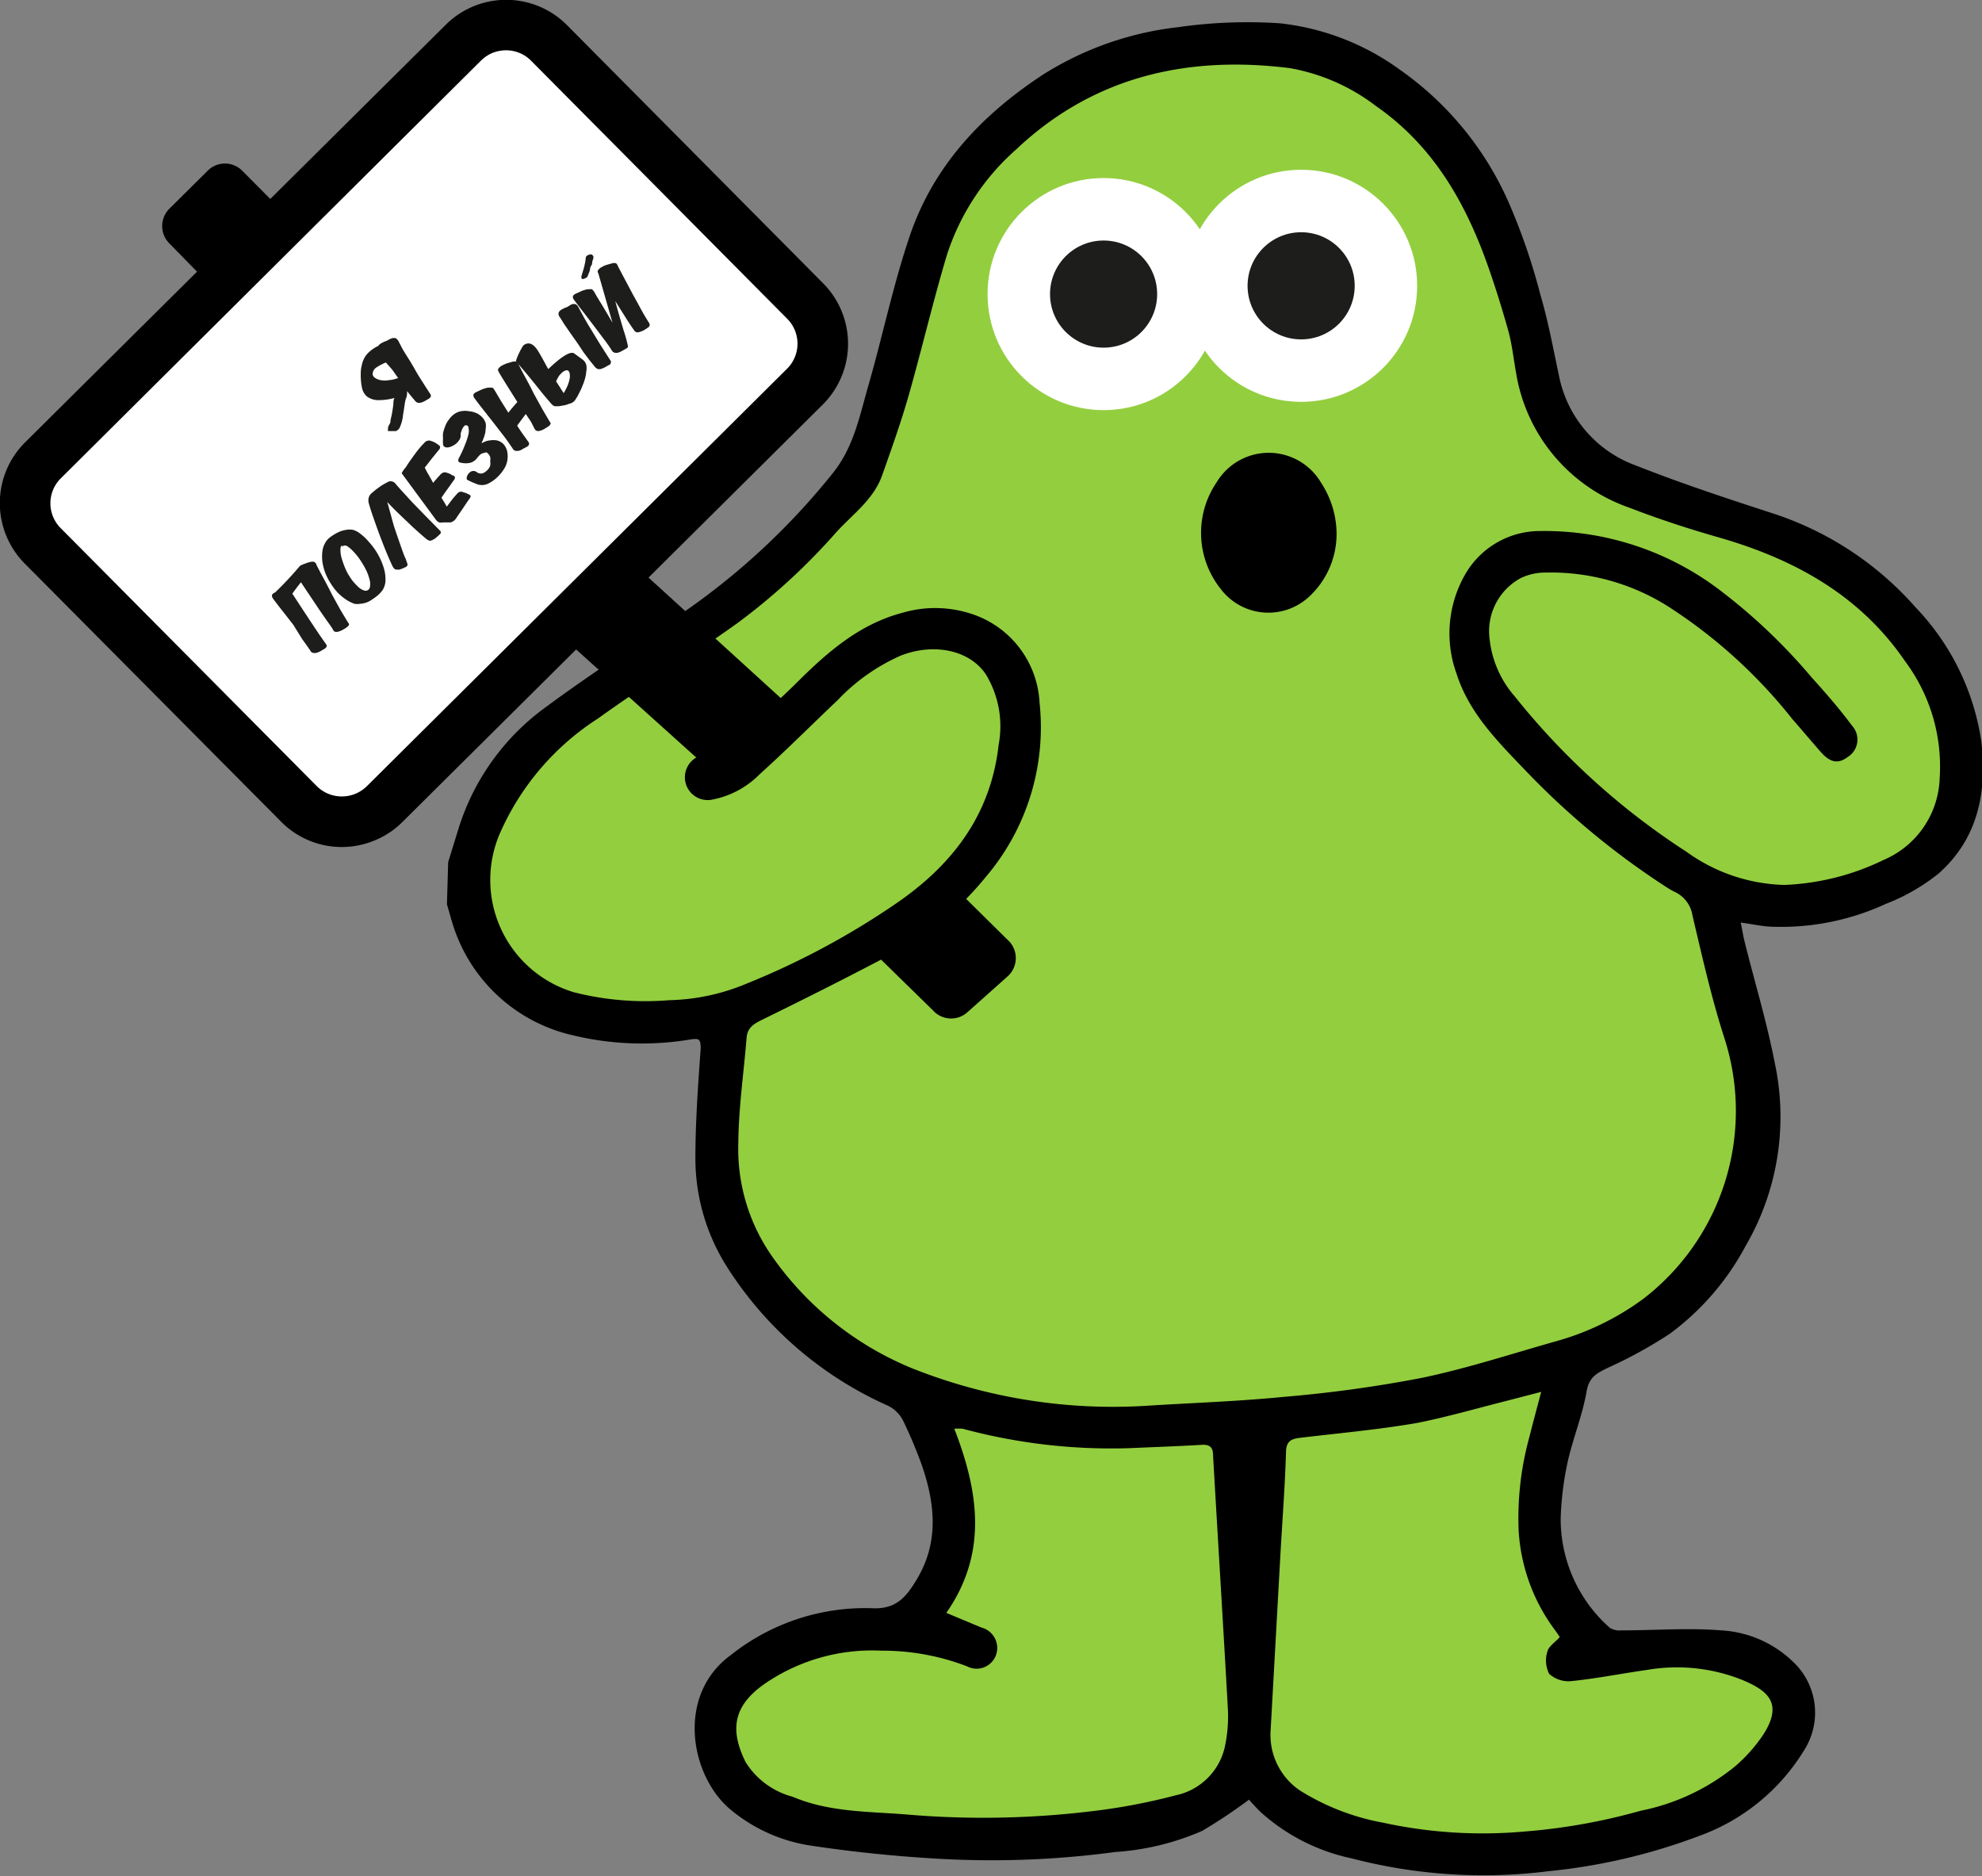 <?xml version="1.0" encoding="UTF-8"?> <svg xmlns="http://www.w3.org/2000/svg" viewBox="0 0 126.92 120.12"><rect x="0" y="0" width="126.92" height="120.12" fill="#808080" stroke="none"/> <defs> <style>.cls-1{fill:#93ce3f;}.cls-2{fill:#fff;}.cls-3{fill:#1d1d1b;}</style> </defs> <title>Зеленый персонаж</title> <g id="Слой_2" data-name="Слой 2"> <g id="Слой_10" data-name="Слой 10"> <path class="cls-1" d="M58,18.48l2.33-6.1,6.21-6.21,8.31-3.54L82.59,3l5.66,2.11,4.43,3.65L96.12,15l2.55,8.65,1.1,4,4.1,3L115,34.55l6.32,4,4.21,6.1V50l-1.66,4.43L115,58.72l-6.1-2,2.66,8.2,1,7.21L111.41,79l-4.1,4.43-7.54,4.66L98.44,94.3l1.44,7.87,2.89,3.66,6.2-.23,3.66,1.22,2.33,2.44-2.44,4.66-8.87,4-9.53,1-7.32-1.55-6.42-3.1s-5.33,2.33-5.66,2.33-8,.44-8,.44H54l-6.43-2.22-2.32-4L46.68,107,56,104.16l3.55-1.22L61,98.07l-1.55-8.32L51.56,85l-5.1-6L47,64.48l-4.88.66-7.2-.88-3.66-2.55-1.66-5.88,2.33-5.76L37,45l11-8.09,7.2-7.32Z"></path> <path d="M28.7,55.2c.25-.8.49-1.6.74-2.39A15.16,15.16,0,0,1,35,45.24c2.7-2,5.56-3.84,8.35-5.75a45,45,0,0,0,10-9.22c1.32-1.66,1.69-3.61,2.24-5.52.92-3.19,1.59-6.45,2.65-9.59,1.52-4.53,4.65-7.84,8.61-10.42a20.48,20.48,0,0,1,8.59-3,31.42,31.42,0,0,1,6.5-.25,16,16,0,0,1,7.74,3,20.39,20.39,0,0,1,6.89,8.38,39.49,39.49,0,0,1,2.07,6c.5,1.69.82,3.45,1.19,5.18a7.69,7.69,0,0,0,4.94,5.76c2.88,1.14,5.83,2.11,8.78,3.07a20.67,20.67,0,0,1,9.11,6,15.72,15.72,0,0,1,4.21,8.55c.39,3.22-.18,6.25-2.73,8.5a12.65,12.65,0,0,1-3.37,1.94,16,16,0,0,1-7.15,1.47c-.67,0-1.33-.16-2.15-.27.1.47.16.89.27,1.31.64,2.56,1.41,5.09,1.91,7.68a16.43,16.43,0,0,1-1.87,11.72,16.79,16.79,0,0,1-4.84,5.61A28.61,28.61,0,0,1,103,87.56c-.72.35-1.24.59-1.4,1.53-.26,1.51-.87,3-1.2,4.46a19.81,19.81,0,0,0-.46,3.68,9.3,9.3,0,0,0,3.15,7,1.23,1.23,0,0,0,.76.16c2.13,0,4.26-.17,6.37,0a7.19,7.19,0,0,1,4.59,2,4.47,4.47,0,0,1,.71,5.69,13.07,13.07,0,0,1-6.76,5.49,37.68,37.68,0,0,1-9.6,2.24,33.42,33.42,0,0,1-12.6-.82,12.58,12.58,0,0,1-5.87-3c-.28-.28-.54-.57-.71-.76a33.25,33.25,0,0,1-3,2,16.61,16.61,0,0,1-5.56,1.35,59.48,59.48,0,0,1-11,.45c-2.82-.15-5.64-.43-8.44-.85a10.47,10.47,0,0,1-5.18-2.3c-2.6-2.14-3.54-7.33,0-9.91a13.83,13.83,0,0,1,9-3c1.6.1,2.25-.75,2.91-1.85,1.43-2.38,1.17-4.84.32-7.31A29.62,29.62,0,0,0,57.85,91a2.14,2.14,0,0,0-1-1,23.53,23.53,0,0,1-10.32-8.92,13,13,0,0,1-2-6.87c0-2.36.17-4.72.34-7.07,0-.62-.11-.66-.63-.59a18.84,18.84,0,0,1-7.59-.27,10.48,10.48,0,0,1-7.48-6.58c-.22-.59-.37-1.2-.55-1.8ZM73.56,90c2.92-.18,5.84-.28,8.75-.57a82.91,82.91,0,0,0,8.75-1.21c2.92-.61,5.77-1.55,8.65-2.36a17.12,17.12,0,0,0,5.51-2.69,15.17,15.17,0,0,0,5.23-16.62c-.84-2.59-1.44-5.27-2.07-7.93a2,2,0,0,0-1.15-1.52,4.76,4.76,0,0,1-.49-.28,50.1,50.1,0,0,1-9-7.43c-1.79-1.87-3.66-3.71-4.47-6.26a7.58,7.58,0,0,1,.53-6.31A5.53,5.53,0,0,1,98.68,34a18.56,18.56,0,0,1,11.55,3.86A36.82,36.82,0,0,1,116,43.36c.9,1,1.78,2,2.6,3.11a1.31,1.31,0,0,1-.28,2c-.62.46-1.12.37-1.75-.35s-1.18-1.38-1.78-2.06a32.69,32.69,0,0,0-8-7.25A14.07,14.07,0,0,0,99,36.66a3.64,3.64,0,0,0-1.61.35,3.87,3.87,0,0,0-2,3.92A6.65,6.65,0,0,0,97,44.59a46,46,0,0,0,11,9.95,11.14,11.14,0,0,0,6.27,2.12,15.89,15.89,0,0,0,6.35-1.6,5.9,5.9,0,0,0,3.59-5.25,11.26,11.26,0,0,0-2.2-7.45c-2.89-4.24-7.09-6.55-11.91-7.94-2-.57-3.89-1.19-5.78-1.92a11,11,0,0,1-7.24-8.65c-.16-.88-.25-1.77-.48-2.62-.39-1.4-.82-2.78-1.3-4.15-1.44-4.09-3.51-7.74-7.2-10.3a12.67,12.67,0,0,0-5.52-2.42C76,3.54,70,4.91,65.07,9.57a15.28,15.28,0,0,0-4.42,6.71c-.9,3-1.6,6-2.45,9-.5,1.75-1.11,3.46-1.72,5.18-.55,1.53-1.87,2.46-2.92,3.61a40.58,40.58,0,0,1-6.37,5.85c-2.92,2.09-6,4-8.89,6.08a16.71,16.71,0,0,0-6.19,7.14,7.51,7.51,0,0,0,4.63,10.39,18.57,18.57,0,0,0,6.12.51A13.48,13.48,0,0,0,47.76,63a50,50,0,0,0,9.4-5c3.71-2.48,6.28-5.72,6.79-10.32a6.4,6.4,0,0,0-.83-4.52c-1.08-1.58-3.39-2-5.47-1.17a12.56,12.56,0,0,0-4,2.83c-1.67,1.58-3.29,3.21-5,4.75a5.79,5.79,0,0,1-3.11,1.64,1.46,1.46,0,1,1-.13-2.9,1.38,1.38,0,0,0,.87-.29c1.56-1.37,3.12-2.73,4.6-4.17,2-2,4.07-3.86,6.89-4.61a7.43,7.43,0,0,1,4.23,0A6.32,6.32,0,0,1,66.57,45,14.78,14.78,0,0,1,63.1,56.18,19.14,19.14,0,0,1,57.26,61c-2.82,1.5-5.68,2.93-8.55,4.34-.52.26-.85.52-.9,1.1-.18,2.24-.51,4.47-.53,6.7a12,12,0,0,0,2.18,7.33,20.38,20.38,0,0,0,8.9,7.12A34.73,34.73,0,0,0,73.56,90Zm25.13-.88-2.43.63c-1.85.47-3.69,1-5.57,1.37-2.46.42-5,.65-7.44.94-.6.07-.89.24-.9.93-.06,2.08-.22,4.16-.34,6.24q-.32,5.74-.64,11.49a4.3,4.3,0,0,0,1.87,3.92,15.14,15.14,0,0,0,5.31,2.06,30,30,0,0,0,9.07.57,38.45,38.45,0,0,0,7.44-1.33,13.85,13.85,0,0,0,6.08-2.87,10,10,0,0,0,1.77-2c1.29-2,.31-2.81-1.3-3.49a11.26,11.26,0,0,0-6.13-.66c-1.62.23-3.23.55-4.86.72a1.85,1.85,0,0,1-1.42-.47,1.91,1.91,0,0,1-.11-1.43c.08-.33.49-.58.79-.92-.07-.11-.18-.28-.3-.44a11.81,11.81,0,0,1-2.33-6.35,19.51,19.51,0,0,1,.68-6C98.16,91.11,98.41,90.19,98.69,89.13ZM60.6,103.27l2.25.94a1.35,1.35,0,0,1,.93,1.76,1.32,1.32,0,0,1-1.86.72,15.1,15.1,0,0,0-5.48-1,12.13,12.13,0,0,0-7.06,1.85c-2.39,1.48-2.73,3.08-1.63,5.29a5.07,5.07,0,0,0,3,2.21c2.35,1,4.86.94,7.32,1.14a57.7,57.7,0,0,0,12-.23,38.43,38.43,0,0,0,5.22-1,4.08,4.08,0,0,0,3.18-3.28,9.28,9.28,0,0,0,.16-2.23c-.3-5.42-.64-10.84-.95-16.26,0-.5-.2-.7-.72-.67-1.52.09-3,.14-4.55.21a36.48,36.48,0,0,1-10.76-1.24,3.18,3.18,0,0,0-.54,0C62.69,95.55,63.25,99.46,60.6,103.27Z"></path> <path d="M85.59,34.19a5.47,5.47,0,0,1-1.82,4.07,3.83,3.83,0,0,1-5.63-.59,5.75,5.75,0,0,1-.23-6.79,3.89,3.89,0,0,1,6.7.05A6,6,0,0,1,85.59,34.19Z"></path> <circle class="cls-2" cx="70.67" cy="18.83" r="7.43"></circle> <circle class="cls-2" cx="83.32" cy="18.3" r="7.43"></circle> <circle class="cls-3" cx="70.67" cy="18.83" r="3.43"></circle> <circle class="cls-3" cx="83.32" cy="18.3" r="3.43"></circle> <polygon class="cls-2" points="1.55 33.61 2.26 30.52 30.36 1.76 33.96 2.32 52.54 20.48 49.09 27.19 21.91 53.41 1.55 33.61"></polygon> <path d="M60.05,55.76c-1.32,1.62-2.52,4-4.48,4.85l4.17,4.08a1.56,1.56,0,0,0,2.2.13l2.59-2.31a1.57,1.57,0,0,0,.12-2.21Z"></path> <path d="M14.31,18.9a11.08,11.08,0,0,0,4.78-4.37l-3.58-3.6a1.56,1.56,0,0,0-2.21,0l-2.46,2.44a1.57,1.57,0,0,0,0,2.21L14.19,19Z"></path> <path d="M50.78,45.41,40,35.59a18.34,18.34,0,0,1-5,4.29l10.55,9.49C50,47.45,50.19,46.56,50.78,45.41Z"></path> <path d="M24.11,53.76A5.46,5.46,0,0,1,18,52.61L1.59,36.09a5.49,5.49,0,0,1,0-7.75L28.54,1.59a5.49,5.49,0,0,1,7.75,0L52.71,18.14a5.49,5.49,0,0,1,0,7.74L25.76,52.64A5.36,5.36,0,0,1,24.11,53.76ZM31.48,3.41a2.5,2.5,0,0,0-.67.46L3.89,30.63a2.25,2.25,0,0,0,0,3.19L20.29,50.34a2.28,2.28,0,0,0,3.2,0L50.41,23.6a2.26,2.26,0,0,0,0-3.19L34,3.88a2.25,2.25,0,0,0-1.59-.66A2.41,2.41,0,0,0,31.48,3.41Z"></path> <path class="cls-3" d="M25.09,21.66a.47.47,0,0,1,.26,0,.53.53,0,0,1,.16.17l.27.52.15.25a0,0,0,0,0,0,0l.34.54c.11.19.23.38.33.57l.17.29.13.21.37.58.31.48a.21.21,0,0,1,0,.14s-.05.08-.14.13l-.24.14a1.09,1.09,0,0,1-.25.1.32.32,0,0,1-.21,0,.37.37,0,0,1-.18-.14l-.32-.38-.17-.22c0,.15,0,.31-.07.47s-.1.54-.19,1.05a2.45,2.45,0,0,1-.24.87.76.76,0,0,1-.2.17l-.4,0c-.06,0-.1,0-.12,0s0-.11,0-.22S25,27.12,25,27s.07-.34.1-.52.06-.35.08-.52,0-.33.08-.48a3.73,3.73,0,0,1-1,.14,1.22,1.22,0,0,1-.77-.24,1,1,0,0,1-.31-.55,4.07,4.07,0,0,1-.08-.74c0-.22,0-.45.06-.67a1.64,1.64,0,0,1,.28-.67,2,2,0,0,1,.51-.45,1.82,1.82,0,0,1,.27-.15.54.54,0,0,1,.19-.17,2,2,0,0,1,.36-.16A2.15,2.15,0,0,1,25.09,21.66Zm-.38,1.55a3.41,3.41,0,0,0-.64.34.53.53,0,0,0-.21.42.34.34,0,0,0,.15.22.9.9,0,0,0,.37.15,1.46,1.46,0,0,0,.52,0,2,2,0,0,0,.6-.14l-.08-.1-.26-.37-.06-.08Z"></path> <path class="cls-3" d="M20.28,36.2c.13.25.28.54.45.85s.34.64.52,1l.55,1c.19.31.36.61.53.87,0,0,.05.07,0,.11a.18.18,0,0,1-.07.09l-.13.1-.19.11a1.13,1.13,0,0,1-.36.13c-.11,0-.19,0-.26-.15s-.42-.59-1-1.46l-1.05-1.57-.28.36-.27.37c1.09,1.67,1.71,2.6,1.84,2.78l.35.5a.19.19,0,0,1,0,.13s-.06.08-.14.13l-.26.15a1,1,0,0,1-.24.1.5.5,0,0,1-.23,0,.25.25,0,0,1-.17-.14c-.14-.22-.32-.46-.52-.74L18.78,40l-.68-.87c-.23-.29-.44-.56-.62-.81a.29.29,0,0,1-.06-.23.3.3,0,0,1,.19-.15,21.67,21.67,0,0,0,1.6-1.71,1.92,1.92,0,0,1,.32-.14,2,2,0,0,1,.35-.11.48.48,0,0,1,.25,0A.37.37,0,0,1,20.28,36.2Z"></path> <path class="cls-3" d="M22.15,33.93a1.16,1.16,0,0,1,.47,0,1.33,1.33,0,0,1,.41.21,3.53,3.53,0,0,1,.63.6,4.29,4.29,0,0,1,.55.77,4.14,4.14,0,0,1,.37.87,2.46,2.46,0,0,1,.1.88,1.23,1.23,0,0,1-.16.49,1.8,1.8,0,0,1-.38.41c-.11.09-.23.17-.35.25a1.4,1.4,0,0,1-.39.19,1.72,1.72,0,0,1-.34.06,1.08,1.08,0,0,1-.36,0,2.27,2.27,0,0,1-.54-.27,3.39,3.39,0,0,1-.52-.43,3.59,3.59,0,0,1-.44-.57,3.78,3.78,0,0,1-.35-.66,3.49,3.49,0,0,1-.2-.72,2.7,2.7,0,0,1,0-.75,1.37,1.37,0,0,1,.17-.49,1.12,1.12,0,0,1,.33-.38,3.25,3.25,0,0,1,.53-.32A1.82,1.82,0,0,1,22.15,33.93Zm-.24,1c-.07,0-.11.12-.11.25a2.07,2.07,0,0,0,.05.46,5,5,0,0,0,.18.55,3.69,3.69,0,0,0,.24.53,4.53,4.53,0,0,0,.3.46,4.38,4.38,0,0,0,.35.38,1,1,0,0,0,.35.23.31.31,0,0,0,.28,0,.3.3,0,0,0,.14-.21,1.18,1.18,0,0,0,0-.37,3.29,3.29,0,0,0-.15-.49,3.88,3.88,0,0,0-.27-.54,5.81,5.81,0,0,0-.32-.49,4.31,4.31,0,0,0-.38-.44,1.87,1.87,0,0,0-.37-.3A.27.27,0,0,0,21.91,35Z"></path> <path class="cls-3" d="M25.23,33.7c.42,1.24.66,1.92.71,2s.09.25.14.37a.19.19,0,0,1,0,.15.26.26,0,0,1-.16.11.52.52,0,0,1-.15.07l-.18.07-.13,0h-.11a.27.27,0,0,1-.1-.06.48.48,0,0,1-.11-.15c-.12-.25-.25-.54-.39-.88s-.28-.7-.42-1.07-.27-.74-.4-1.11-.24-.71-.32-1a.74.74,0,0,1,0-.33.6.6,0,0,1,.22-.32c.12-.1.22-.19.32-.26l.26-.19.24-.14.23-.12a.35.35,0,0,1,.27,0,.4.4,0,0,1,.2.16c.17.2.37.42.6.67s.46.51.72.77.51.53.77.79.5.51.72.73a.19.19,0,0,1,.07.13s0,.08-.1.15a1.62,1.62,0,0,1-.2.18.77.77,0,0,1-.21.14.37.37,0,0,1-.2.06.41.41,0,0,1-.2-.1c-.09-.06-.37-.31-.85-.74l-1.05-1c-.21-.21-.42-.42-.62-.64Z"></path> <path class="cls-3" d="M26,29.9c.1-.17.22-.34.34-.51s.25-.35.39-.53a5.24,5.24,0,0,1,.44-.5.37.37,0,0,1,.45-.12,1.45,1.45,0,0,1,.24.1l.2.13q.12.09.12.15c0,.05,0,.11-.09.2l-.43.53-.46.59c.08.16.16.32.26.48l.28.5a2.32,2.32,0,0,1,.21-.25c.07-.09.15-.17.23-.26a.5.5,0,0,1,.2-.15.27.27,0,0,1,.2,0,1.23,1.23,0,0,1,.23.08l.19.11c.09,0,.13.08.13.12s0,.1-.08.19l-.39.55c-.14.19-.27.38-.39.56l.18.29.16.28.3-.4a4.92,4.92,0,0,1,.33-.39.46.46,0,0,1,.18-.15.27.27,0,0,1,.2,0l.22.07.19.09a.22.22,0,0,1,.11.1.36.36,0,0,1-.08.18c-.14.19-.27.39-.41.6l-.4.58a.7.7,0,0,1-.22.25.52.52,0,0,1-.19.08l-.22,0-.25,0a.65.65,0,0,1-.24,0,.46.46,0,0,1-.2-.15l-2.21-3C25.76,30.22,25.85,30.07,26,29.9Z"></path> <path class="cls-3" d="M30.83,28.38l.26-.12a1.07,1.07,0,0,1,.27-.06,1.37,1.37,0,0,1,.47,0,.89.89,0,0,1,.35.18.84.84,0,0,1,.22.3,1,1,0,0,1,.1.37,1.53,1.53,0,0,1-.13.81,2.54,2.54,0,0,1-.5.67,2.31,2.31,0,0,1-.6.43.91.91,0,0,1-.82,0,3.71,3.71,0,0,1-.51-.23s-.05,0-.05-.07a.17.17,0,0,1,0-.1.59.59,0,0,1,.21-.33.35.35,0,0,1,.43,0,.43.43,0,0,0,.44.05,1.2,1.2,0,0,0,.27-.21.83.83,0,0,0,.15-.25.92.92,0,0,0,0-.29.77.77,0,0,0,0-.27.86.86,0,0,0-.11-.19.49.49,0,0,0-.14-.11L31,29a.51.51,0,0,0-.24.1,1.88,1.88,0,0,0-.22.24.8.8,0,0,1-.42.29,1.25,1.25,0,0,1-.58,0c-.18,0-.23-.13-.17-.27a7.35,7.35,0,0,0,.41-.89A4.43,4.43,0,0,0,30,27.8a.92.92,0,0,0,0-.41c0-.1-.07-.15-.14-.16a.14.14,0,0,0-.14.06.62.62,0,0,0-.09.12,1.26,1.26,0,0,0-.07.16l-.06.18c0,.07,0,.13,0,.19a.54.54,0,0,1-.11.26,1,1,0,0,1-.2.22,1.48,1.48,0,0,1-.27.16.92.92,0,0,1-.26.07c-.18,0-.27-.06-.29-.21a1.76,1.76,0,0,1,0-.33,2.58,2.58,0,0,1,0-.38,2.91,2.91,0,0,1,.12-.39,1.59,1.59,0,0,1,.18-.37c.06-.08.12-.17.19-.25a1.31,1.31,0,0,1,.28-.24,1.08,1.08,0,0,1,.38-.15,1.37,1.37,0,0,1,.51,0,1.52,1.52,0,0,1,.52.14,1.25,1.25,0,0,1,.35.27,1,1,0,0,1,.2.35.91.91,0,0,1,0,.36,1.42,1.42,0,0,1-.08.45A3.14,3.14,0,0,1,30.83,28.38Z"></path> <path class="cls-3" d="M33.2,23.32c.13.26.28.55.45.86s.34.63.52,1l.55,1c.19.32.36.62.52.88,0,0,.06.07,0,.1a.17.17,0,0,1-.07.1l-.14.1-.18.11a1.13,1.13,0,0,1-.36.13.26.26,0,0,1-.26-.15L34,27l-.33-.49-.28.37-.27.37c.13.22.27.42.4.6l.35.49a.3.3,0,0,1,0,.14.35.35,0,0,1-.14.13l-.26.14a.72.72,0,0,1-.24.11.5.5,0,0,1-.23,0,.25.25,0,0,1-.17-.14c-.15-.22-.32-.47-.52-.74l-.65-.84L31,26.3c-.23-.29-.44-.56-.62-.81a.3.3,0,0,1-.06-.24.39.39,0,0,1,.19-.15l.36-.17a2.24,2.24,0,0,1,.38-.11l.16,0,.11,0a.21.21,0,0,1,.08.06l.07.1.39.66.49.78.29-.35.29-.33-.63-1c-.21-.34-.4-.64-.56-.92-.06-.11-.07-.19,0-.24a.5.5,0,0,1,.2-.17,2.52,2.52,0,0,1,.33-.15l.35-.1a.48.48,0,0,1,.25,0A.39.39,0,0,1,33.2,23.32Z"></path> <path class="cls-3" d="M35.11,23.63c.87-.83,1.43-1.16,1.66-1l.52.38a.66.66,0,0,1,.25.34,1.09,1.09,0,0,1,0,.45,2.07,2.07,0,0,1-.07.41,3.26,3.26,0,0,1-.15.44,3.3,3.3,0,0,1-.19.43c-.07.14-.13.27-.2.38a1,1,0,0,0-.1.16.94.94,0,0,1-.1.1l-.12.08a.5.5,0,0,1-.16.05,1.39,1.39,0,0,1-.31.1l-.35.06h-.28l-.11-.06-.12-.12-.5-.59-.56-.7-.6-.73c-.2-.24-.4-.47-.59-.67a3.06,3.06,0,0,1,.19-.49,3.92,3.92,0,0,1,.29-.53l0,0c.35-.27.67-.12,1,.44S35,23.46,35.11,23.63Zm.5.79.25.38a3.87,3.87,0,0,0,.24.37,4.55,4.55,0,0,0,.25-.49,2.35,2.35,0,0,0,.13-.44,1,1,0,0,0,0-.33.32.32,0,0,0-.11-.19.27.27,0,0,0-.15,0,.68.68,0,0,0-.2.11,2.49,2.49,0,0,0-.22.23A3.59,3.59,0,0,0,35.61,24.42Zm1-4.94a.54.54,0,0,1,.26,0,.44.44,0,0,1,.16.17l.28.52c.1.19.22.39.34.6l.39.64.39.64.37.58.31.48a.21.21,0,0,1,0,.14s0,.08-.13.13l-.25.14a1.22,1.22,0,0,1-.24.1.35.35,0,0,1-.22,0,.37.37,0,0,1-.18-.14l-.32-.39-.4-.53L37,22l-.46-.65-.42-.61c-.12-.2-.23-.37-.33-.52a.32.32,0,0,1,0-.24.46.46,0,0,1,.19-.17,2,2,0,0,1,.36-.16A2.25,2.25,0,0,1,36.62,19.48Z"></path> <path class="cls-3" d="M39.55,17c.13.26.28.54.45.86l.53,1c.18.32.36.65.55,1s.36.61.52.88c0,0,0,.07,0,.1a.27.27,0,0,1-.06.1l-.14.1-.18.11a1.37,1.37,0,0,1-.37.13.27.27,0,0,1-.26-.16c-.08-.1-.27-.38-.56-.84l-.63-1c.15.57.33,1.19.53,1.86a8.83,8.83,0,0,1,.29,1.06.29.29,0,0,1-.14.13l-.25.14a1.06,1.06,0,0,1-.25.11.49.49,0,0,1-.23,0,.28.28,0,0,1-.17-.14c-.14-.22-.31-.47-.52-.74l-.64-.85L37.37,20c-.23-.29-.43-.56-.62-.81a.3.3,0,0,1-.06-.24.45.45,0,0,1,.19-.15l.37-.17a2,2,0,0,1,.38-.11l.15,0a.18.18,0,0,1,.11,0,.16.16,0,0,1,.08.06l.08.1c.1.19.23.41.38.65s.42.69.79,1.33l-.9-3.14c-.06-.11-.07-.19,0-.24a.44.44,0,0,1,.2-.17,1.35,1.35,0,0,1,.32-.15l.36-.1a.4.4,0,0,1,.25,0A.28.28,0,0,1,39.55,17ZM38,16.41c0,.07,0,.17-.05.27s0,.21-.09.33-.06.23-.1.34-.09.23-.13.33a.21.21,0,0,1-.1.11.61.61,0,0,1-.18.07h0a.07.07,0,0,1-.06,0,.13.13,0,0,1-.06-.05s0-.05,0-.1.12-.39.17-.6a3.55,3.55,0,0,0,.11-.59.15.15,0,0,1,.06-.13.37.37,0,0,1,.19-.09.17.17,0,0,1,.14,0A.48.48,0,0,1,38,16.41Z"></path> </g> </g> </svg> 